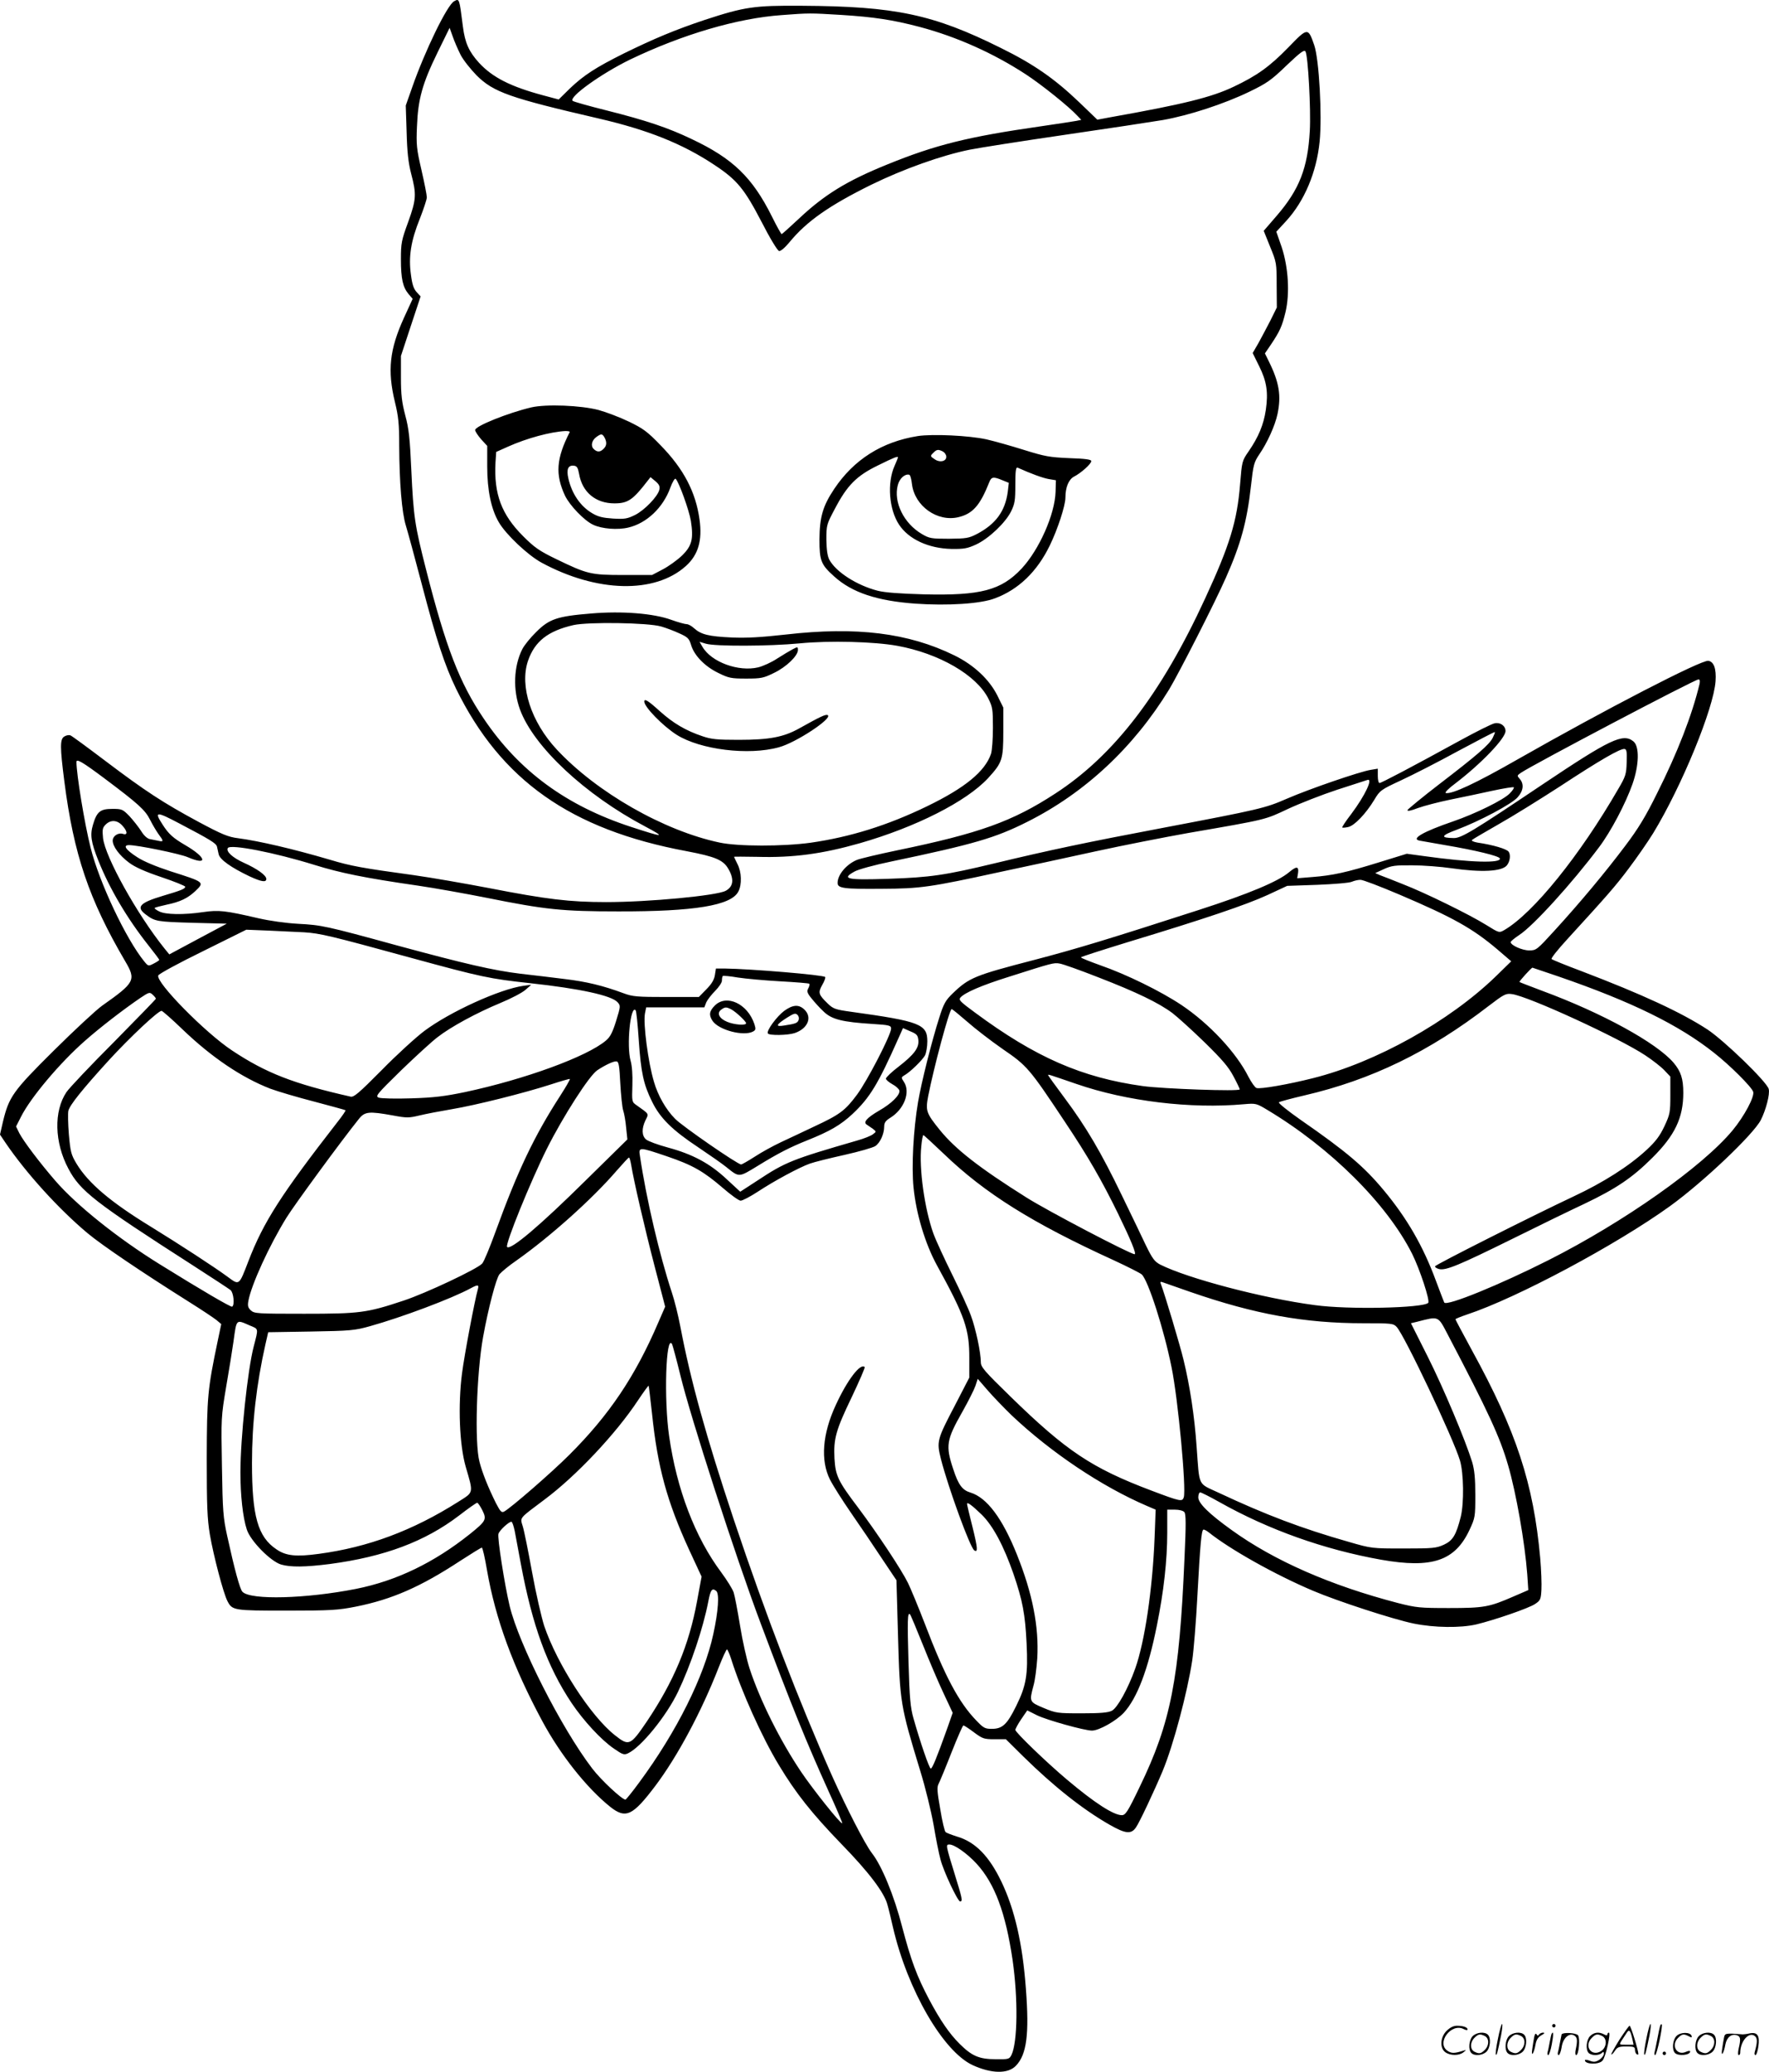 <svg version="1.0" xmlns="http://www.w3.org/2000/svg"
  viewBox="0 0 1024.96 1200.331"
 preserveAspectRatio="xMidYMid meet">
<g transform="translate(-0.703,1200.636) scale(0.1,-0.1)"
fill="#000000" stroke="none">
<path d="M2638 11999 c-40 -22 -168 -285 -243 -499 l-37 -105 5 -155 c3 -114
10 -177 26 -239 32 -121 30 -150 -17 -281 -39 -106 -42 -123 -42 -215 0 -114
11 -162 44 -202 l24 -28 -50 -109 c-84 -184 -97 -306 -53 -488 21 -86 25 -128
25 -253 1 -212 15 -389 39 -465 11 -36 52 -186 91 -335 86 -329 134 -473 199
-608 260 -531 665 -817 1336 -942 168 -32 213 -51 243 -104 34 -60 28 -102
-17 -126 -55 -28 -445 -65 -691 -65 -214 0 -345 16 -679 81 -141 27 -337 61
-436 75 -300 41 -365 53 -485 89 -214 63 -412 109 -533 125 -57 7 -92 21 -230
95 -204 110 -307 177 -541 354 -103 78 -193 144 -201 147 -7 3 -23 1 -34 -6
-27 -14 -27 -59 -1 -262 54 -420 142 -682 352 -1040 65 -110 57 -124 -133
-258 -35 -25 -161 -142 -280 -260 -238 -236 -260 -268 -295 -413 l-17 -74 33
-49 c120 -176 307 -382 474 -522 85 -71 313 -225 591 -400 72 -45 142 -92 157
-104 l27 -23 -20 -95 c-59 -282 -63 -325 -64 -680 0 -280 3 -353 18 -444 21
-122 78 -340 102 -386 28 -54 36 -55 345 -55 256 0 296 3 398 23 210 42 375
114 605 265 65 42 121 77 126 77 4 0 18 -60 30 -132 49 -281 150 -557 320
-873 106 -197 258 -388 394 -497 90 -71 130 -52 262 123 127 169 265 426 365
682 23 59 45 107 49 107 4 0 15 -26 25 -57 57 -181 177 -450 276 -613 98 -163
191 -280 362 -457 159 -163 249 -282 267 -352 6 -20 20 -79 32 -131 84 -362
290 -718 461 -798 109 -50 205 -52 251 -4 63 65 78 182 58 447 -19 260 -65
460 -142 620 -71 148 -151 230 -257 261 -31 10 -61 21 -66 26 -6 4 -20 64 -31
132 -18 101 -20 128 -10 147 7 13 41 95 75 182 34 86 65 157 69 157 4 0 32
-18 61 -40 50 -37 58 -40 119 -40 l66 0 100 -99 c178 -175 346 -308 502 -397
91 -52 124 -55 151 -16 20 27 108 215 155 327 62 148 144 457 172 643 8 53 22
223 30 377 16 295 23 372 34 379 3 3 18 -5 31 -15 122 -98 385 -246 605 -339
141 -60 466 -166 584 -190 119 -24 269 -26 361 -5 104 25 306 94 342 119 30
20 33 27 36 81 2 33 -1 116 -7 185 -39 431 -138 734 -396 1204 -52 96 -95 176
-95 179 0 3 30 15 68 28 287 95 864 403 1177 629 193 140 480 413 524 497 30
59 54 151 46 180 -10 41 -257 280 -355 345 -150 98 -376 203 -730 338 -91 34
-169 66 -173 70 -5 4 36 55 90 114 234 256 279 307 357 411 46 61 110 153 142
205 165 271 350 722 361 880 5 73 -10 113 -42 118 -41 6 -599 -283 -1103 -570
-243 -139 -382 -204 -418 -196 -8 2 15 26 57 57 148 113 289 260 289 302 0 30
-30 52 -63 45 -16 -3 -106 -48 -201 -100 -284 -156 -456 -246 -466 -246 -6 0
-10 19 -10 41 l0 42 -42 -7 c-62 -10 -354 -110 -485 -167 -126 -55 -157 -62
-719 -169 -439 -83 -657 -129 -973 -205 -287 -69 -374 -82 -618 -90 -239 -8
-273 -1 -195 42 20 12 115 38 212 58 482 101 604 137 789 230 335 168 617 432
822 767 56 93 267 506 330 650 85 192 121 323 144 528 14 125 17 137 49 185
45 65 91 166 105 233 22 106 10 183 -50 304 l-23 47 36 53 c50 75 63 103 83
185 26 109 17 260 -22 378 l-31 89 58 63 c105 115 175 281 193 459 15 153 -3
474 -31 558 -36 104 -38 104 -149 -11 -110 -113 -183 -165 -318 -229 -128 -61
-288 -101 -715 -177 l-75 -14 -105 101 c-142 136 -264 221 -455 315 -390 194
-610 241 -1153 244 -275 2 -330 -6 -562 -82 -168 -56 -295 -109 -470 -195
-162 -81 -230 -125 -311 -202 l-65 -64 -90 24 c-190 51 -293 104 -371 188 -59
65 -82 116 -94 211 -21 164 -20 163 -51 146z m2242 -79 c189 -12 298 -28 457
-70 214 -57 426 -152 613 -274 92 -60 250 -187 298 -239 l24 -25 -29 -6 c-15
-3 -107 -17 -203 -31 -426 -61 -613 -108 -891 -221 -237 -96 -367 -176 -519
-320 -49 -46 -92 -84 -94 -84 -3 0 -29 46 -57 103 -113 226 -226 335 -463 447
-137 66 -266 109 -492 166 -104 26 -193 51 -199 56 -24 22 166 158 332 239
304 146 623 240 880 258 158 12 163 12 343 1z m-2205 -230 c15 -30 58 -84 94
-121 98 -97 192 -130 706 -249 285 -66 486 -146 671 -269 132 -87 174 -139
274 -331 49 -96 92 -166 101 -168 9 -2 35 20 61 52 99 120 228 211 473 332
186 91 407 170 570 203 55 11 303 50 550 86 248 36 504 75 570 86 152 27 354
93 501 164 101 49 126 66 215 152 81 77 103 93 110 81 15 -26 32 -338 25 -460
-12 -215 -60 -339 -192 -492 l-75 -87 37 -92 c37 -90 38 -95 38 -222 l1 -130
-37 -75 c-21 -41 -53 -101 -70 -132 l-33 -57 37 -75 c45 -90 54 -154 39 -256
-13 -85 -42 -155 -99 -238 -39 -56 -39 -59 -50 -192 -17 -213 -60 -353 -202
-660 -255 -554 -529 -911 -870 -1132 -247 -161 -439 -230 -914 -328 -110 -23
-216 -48 -235 -56 -61 -26 -111 -86 -111 -133 0 -31 35 -36 255 -34 227 1 280
9 689 98 138 29 386 83 551 119 165 36 406 83 535 106 463 80 444 76 580 140
69 32 197 82 285 111 88 28 166 54 173 56 38 15 -11 -89 -92 -197 -31 -40 -54
-75 -52 -78 3 -2 18 -1 35 3 36 8 102 77 151 158 32 54 38 58 154 112 67 31
216 107 331 170 116 62 211 112 213 110 2 -2 -4 -17 -12 -33 -20 -40 -91 -101
-310 -269 -99 -76 -181 -144 -184 -150 -2 -8 20 -4 61 12 36 13 121 35 189 49
68 14 176 36 242 51 65 14 121 23 124 20 3 -3 -7 -19 -23 -35 -36 -38 -199
-118 -330 -163 -172 -59 -245 -101 -193 -111 12 -2 79 -14 148 -26 177 -30
313 -63 317 -77 10 -29 -171 -24 -436 13 l-103 14 -162 -50 c-187 -58 -268
-76 -387 -85 l-86 -7 5 31 c5 39 -9 40 -52 4 -64 -54 -233 -125 -521 -218
-526 -170 -707 -225 -955 -290 -347 -90 -378 -103 -473 -194 -41 -40 -52 -58
-78 -141 -42 -131 -104 -376 -123 -490 -27 -159 -38 -371 -26 -493 15 -153 68
-328 136 -452 162 -295 188 -370 187 -540 l0 -110 -80 -155 c-108 -206 -110
-214 -84 -318 43 -167 169 -513 193 -528 22 -14 20 13 -10 134 -18 70 -32 131
-32 135 0 14 29 -8 85 -62 66 -65 127 -180 184 -343 53 -155 68 -234 76 -403
9 -181 -2 -245 -60 -362 -53 -108 -80 -133 -142 -133 -39 0 -48 5 -89 48 -102
105 -184 260 -299 562 -37 96 -81 202 -97 235 -40 81 -180 291 -287 434 -119
157 -133 187 -139 287 -6 115 8 165 100 356 44 93 78 171 75 174 -24 25 -100
-73 -167 -219 -78 -167 -90 -322 -34 -433 16 -32 71 -119 122 -193 52 -75 132
-193 178 -263 l85 -127 9 -318 c11 -393 13 -406 129 -787 29 -93 63 -233 77
-311 13 -78 31 -169 40 -201 17 -68 100 -244 114 -244 16 0 12 18 -29 150 -55
178 -55 180 -33 180 29 0 103 -52 158 -112 105 -115 168 -285 208 -558 32
-223 29 -474 -6 -548 -13 -26 -16 -27 -93 -26 -95 0 -138 19 -209 90 -58 58
-110 133 -175 255 -72 136 -106 228 -157 422 -46 179 -118 355 -176 428 -39
51 -144 255 -229 444 -196 442 -384 931 -569 1483 -162 486 -252 811 -311
1122 -12 63 -34 153 -50 200 -70 212 -147 538 -184 788 -9 54 -6 54 156 -1
150 -51 212 -87 325 -184 46 -40 92 -73 102 -73 11 0 55 23 98 51 97 64 244
143 304 164 25 9 114 31 199 50 85 19 165 42 179 51 28 18 52 71 52 113 0 23
8 34 35 51 80 49 118 148 80 207 -17 26 -17 27 0 38 35 19 106 89 121 116 8
16 14 52 14 82 0 99 -42 116 -439 171 -94 13 -106 17 -138 48 -54 52 -57 63
-32 108 13 22 20 42 17 46 -13 12 -428 47 -583 49 l-50 0 -6 -38 c-4 -27 -19
-52 -50 -83 l-43 -44 -188 0 c-167 0 -195 2 -246 21 -124 46 -218 68 -342 83
-71 9 -188 23 -259 31 -156 19 -320 57 -711 163 -415 114 -441 119 -575 126
-72 4 -164 17 -230 32 -194 45 -230 49 -320 36 -115 -17 -220 -15 -256 4 -17
8 -29 18 -26 20 3 3 34 11 70 19 78 16 121 37 165 78 55 53 56 52 -145 116
-82 27 -155 57 -191 81 -67 43 -85 70 -47 70 49 0 294 -50 340 -70 119 -51
109 -2 -15 70 -70 41 -96 64 -131 119 -50 77 -38 78 98 6 179 -94 211 -114
217 -133 2 -9 7 -30 10 -45 7 -31 72 -77 179 -128 69 -32 97 -36 97 -15 0 21
-53 59 -131 94 -64 29 -104 65 -92 85 15 24 271 -26 503 -98 148 -46 288 -75
600 -120 96 -14 274 -46 395 -70 343 -69 438 -79 765 -79 439 -1 654 34 695
115 21 40 19 113 -5 159 -11 22 -20 41 -20 42 0 2 61 1 135 0 206 -6 377 17
594 79 324 93 617 241 743 377 82 90 88 106 88 270 l0 139 -35 71 c-47 93
-136 176 -248 231 -267 131 -568 168 -977 121 -144 -16 -226 -21 -315 -17
-131 6 -176 17 -216 53 -14 13 -33 24 -43 24 -10 0 -50 11 -89 25 -104 38
-287 52 -464 37 -198 -16 -244 -32 -319 -107 -34 -33 -70 -78 -81 -100 -50
-99 -55 -236 -13 -350 80 -216 378 -494 725 -677 122 -65 110 -65 -80 -3 -377
123 -651 324 -856 629 -140 207 -219 413 -333 861 -66 259 -73 304 -86 580 -8
180 -14 238 -35 315 -20 77 -25 119 -25 220 l0 124 57 173 57 172 -23 25 c-17
18 -26 45 -33 100 -15 105 0 197 51 324 22 56 41 113 41 125 0 13 -14 84 -31
158 -28 121 -31 146 -26 254 6 157 31 247 119 427 l70 143 18 -50 c9 -27 30
-75 45 -105z m1162 -3313 c28 -8 76 -26 106 -40 49 -22 57 -30 68 -67 18 -61
79 -124 157 -162 61 -30 74 -33 162 -33 88 0 101 3 162 33 71 34 138 99 138
132 0 20 -1 20 -30 5 -17 -9 -57 -33 -90 -54 -33 -22 -82 -44 -110 -51 -114
-27 -271 30 -323 119 l-17 29 37 -11 c53 -16 367 -15 544 2 173 17 431 10 564
-14 243 -44 461 -170 529 -307 24 -47 26 -63 26 -168 0 -65 -5 -132 -11 -151
-35 -102 -150 -197 -371 -304 -229 -111 -445 -178 -674 -211 -160 -22 -421
-22 -528 1 -322 68 -711 290 -943 539 -149 160 -216 367 -167 513 39 114 116
174 264 208 87 19 431 14 507 -8z m6017 -334 c-43 -179 -127 -396 -246 -633
-66 -134 -110 -206 -185 -305 -115 -153 -261 -328 -409 -490 -102 -112 -106
-115 -147 -115 -40 0 -107 30 -107 48 0 5 22 23 49 41 81 52 307 301 463 509
68 90 154 253 194 367 38 109 41 217 5 246 -60 49 -135 13 -526 -249 -402
-270 -471 -312 -515 -311 -79 1 -75 14 17 48 133 50 319 149 353 188 34 38 38
77 13 106 -17 19 -17 20 6 36 69 47 1007 541 1029 541 8 0 10 -8 6 -27z m-422
-453 c-2 -69 -6 -82 -49 -155 -223 -386 -492 -719 -660 -817 -30 -17 -30 -17
-104 29 -96 60 -357 188 -484 237 -55 22 -113 45 -130 51 l-30 13 50 23 c44
20 65 23 165 22 63 0 166 -8 228 -17 173 -25 291 -19 320 17 18 22 23 61 10
79 -12 16 -88 39 -182 53 -21 4 -35 10 -30 15 5 5 74 45 154 91 80 45 239 144
355 219 230 151 352 222 375 217 12 -2 14 -17 12 -77z m-8823 -91 c200 -150
239 -185 268 -243 14 -28 36 -65 49 -83 30 -40 30 -45 -1 -38 -14 3 -36 7 -50
10 -15 3 -35 21 -51 48 -15 23 -45 61 -67 85 -39 40 -44 42 -99 42 -70 0 -90
-16 -112 -91 -18 -59 -12 -101 31 -209 65 -163 168 -337 291 -492 34 -43 62
-80 62 -83 0 -2 -14 -12 -32 -21 -31 -16 -32 -16 -55 12 -106 130 -261 458
-311 659 -35 138 -82 425 -82 497 0 20 33 1 159 -93z m106 -275 c31 -33 33
-58 5 -49 -28 9 -60 -12 -60 -39 0 -33 38 -85 94 -127 34 -26 92 -52 187 -84
77 -26 139 -51 139 -56 0 -12 -22 -21 -130 -53 -134 -40 -157 -65 -97 -109 52
-39 63 -41 270 -47 l198 -5 -167 -89 -166 -89 -27 33 c-160 199 -345 532 -357
641 -5 49 -3 60 15 78 29 29 67 27 96 -5z m7399 -400 c312 -133 425 -196 571
-320 l78 -67 -89 -87 c-269 -261 -696 -499 -1059 -590 -142 -36 -308 -65 -328
-57 -9 3 -29 32 -46 64 -71 142 -229 310 -389 417 -120 80 -320 178 -470 230
-61 22 -112 42 -112 46 0 3 125 43 278 90 436 132 679 214 803 271 l114 53
175 6 c96 4 186 11 200 18 14 6 36 11 49 11 13 1 114 -38 225 -85z m-6345
-219 c94 -6 152 -20 616 -147 417 -114 458 -122 695 -148 286 -31 470 -71 505
-110 18 -20 18 -23 -8 -108 -21 -67 -34 -93 -59 -114 -109 -93 -470 -225 -818
-299 -116 -24 -178 -32 -310 -36 -91 -3 -175 -1 -188 4 -22 8 -14 18 130 159
85 82 180 169 211 192 77 60 227 141 362 197 63 26 128 60 147 77 l33 29 -45
-6 c-137 -19 -427 -151 -575 -262 -49 -37 -161 -139 -247 -227 -132 -133 -161
-158 -180 -153 -332 75 -490 137 -686 267 -156 103 -444 396 -428 435 3 9 119
72 258 140 l252 125 126 -5 c69 -3 163 -8 209 -10z m4602 -261 c222 -86 350
-148 429 -207 30 -23 114 -99 187 -170 102 -100 139 -143 167 -197 20 -37 36
-71 36 -75 0 -13 -444 3 -561 19 -353 49 -622 166 -973 426 -83 61 -96 73 -85
86 24 29 124 72 284 122 248 79 258 82 291 76 17 -2 118 -38 225 -80z m2666 5
c424 -146 698 -281 901 -442 93 -73 218 -198 227 -226 9 -28 -52 -142 -119
-223 -175 -211 -629 -531 -1066 -752 -281 -142 -591 -269 -605 -246 -2 4 -24
61 -49 128 -73 198 -167 361 -302 523 -114 137 -215 223 -482 408 -74 52 -130
97 -125 101 4 4 71 22 148 40 387 90 722 252 1067 518 89 68 100 74 135 69 94
-12 621 -254 773 -355 41 -27 91 -66 110 -86 l35 -37 0 -107 c0 -101 -2 -111
-34 -180 -27 -57 -50 -88 -105 -139 -101 -93 -248 -187 -421 -268 -236 -111
-800 -395 -803 -405 -2 -5 8 -12 23 -16 39 -10 117 23 425 175 151 75 338 166
415 202 187 89 281 153 396 268 131 130 179 232 179 376 0 82 -14 124 -56 174
-99 116 -415 289 -759 416 -71 27 -132 50 -134 52 -4 3 69 83 75 83 1 0 69
-23 151 -51z m-4509 -28 c89 -5 165 -11 168 -14 3 -3 1 -15 -6 -27 -9 -17 -7
-26 19 -58 16 -20 47 -55 70 -76 47 -46 109 -61 284 -72 97 -6 107 -9 107 -27
0 -36 -137 -301 -197 -382 -69 -93 -100 -116 -248 -185 -60 -29 -147 -69 -193
-91 -45 -21 -114 -59 -152 -84 -39 -25 -74 -45 -79 -45 -20 0 -340 221 -382
264 -53 53 -100 135 -123 215 -34 114 -63 337 -52 396 l7 35 168 0 169 0 11
29 c7 15 30 45 52 67 21 21 39 48 39 59 0 12 2 24 5 27 3 2 42 -1 87 -9 46 -7
156 -17 246 -22z m-3618 -101 c0 -3 -110 -116 -243 -251 -134 -134 -258 -265
-275 -290 -74 -110 -70 -291 11 -443 68 -130 155 -197 722 -561 110 -71 208
-135 218 -143 17 -15 25 -86 9 -96 -7 -4 -172 92 -420 246 -242 150 -481 341
-604 483 -90 104 -183 227 -209 276 l-19 39 29 57 c56 111 225 312 371 440 85
75 218 178 319 247 51 34 55 36 72 20 11 -10 19 -20 19 -24z m2798 -240 c13
-187 27 -255 77 -356 46 -95 117 -165 268 -265 67 -45 140 -96 162 -114 76
-61 71 -61 181 6 120 74 189 109 289 149 130 52 192 88 261 152 101 95 148
172 267 440 l26 58 43 -19 c37 -15 43 -23 46 -50 5 -45 -24 -84 -114 -154 -41
-31 -74 -63 -74 -70 0 -6 17 -21 37 -32 21 -11 39 -28 41 -37 5 -25 -45 -75
-117 -116 -72 -42 -95 -68 -71 -82 8 -5 24 -16 35 -24 20 -16 20 -16 0 -31
-11 -9 -51 -25 -90 -36 -380 -110 -417 -125 -579 -232 l-100 -65 -79 73 c-97
91 -196 144 -340 183 -59 16 -116 37 -127 47 -25 22 -26 63 -3 111 20 40 23
34 -53 88 -26 18 -26 20 -23 115 2 59 -2 113 -10 141 -25 86 -1 328 29 293 4
-4 12 -82 18 -173z m1902 108 c45 -40 137 -111 206 -159 142 -97 155 -112 359
-419 137 -205 215 -341 310 -535 75 -154 108 -235 96 -235 -25 0 -504 251
-626 328 -275 173 -412 280 -503 392 -79 98 -83 111 -67 196 31 160 123 504
136 504 4 0 44 -33 89 -72z m-4546 -45 c170 -163 342 -279 509 -344 43 -16
158 -50 255 -75 98 -26 179 -48 181 -50 2 -2 -18 -32 -45 -66 -328 -422 -430
-580 -518 -809 -55 -143 -52 -140 -120 -90 -73 54 -277 187 -446 291 -232 142
-361 251 -430 365 -31 52 -35 68 -44 169 -5 61 -6 123 -3 137 9 34 80 123 235
293 123 134 285 286 305 286 5 0 60 -48 121 -107z m2537 -313 c4 -69 11 -140
17 -158 6 -18 14 -63 17 -100 l7 -67 -239 -235 c-268 -265 -438 -409 -458
-388 -13 13 136 380 231 570 95 189 246 424 292 454 47 31 96 54 112 51 12 -2
16 -27 21 -127z m2644 -4 c290 -100 660 -145 970 -117 68 6 72 5 135 -33 367
-220 693 -544 839 -834 44 -88 105 -272 93 -284 -30 -30 -463 -40 -657 -13
-303 40 -737 155 -896 235 -32 17 -45 34 -83 112 -24 51 -87 182 -140 291
-118 245 -206 395 -330 561 -53 71 -96 131 -96 133 0 6 -4 7 165 -51z m-2992
-68 c-150 -232 -246 -433 -375 -788 -33 -91 -67 -173 -77 -184 -27 -31 -328
-173 -456 -215 -213 -71 -254 -76 -576 -76 -269 0 -288 1 -308 19 -17 16 -20
26 -15 55 17 94 121 321 221 483 46 74 313 439 418 570 35 45 59 47 198 22 80
-15 93 -15 155 0 37 9 121 25 186 36 139 23 425 95 576 144 58 19 107 33 109
31 2 -2 -23 -46 -56 -97z m2223 -337 c237 -228 511 -400 984 -616 80 -37 153
-74 162 -82 37 -33 129 -318 173 -538 38 -185 86 -704 71 -753 -9 -27 -17 -26
-189 39 -344 130 -492 229 -813 542 -155 151 -174 173 -174 202 0 54 -29 192
-57 268 -14 40 -63 146 -108 237 -45 91 -95 199 -110 240 -51 143 -84 377 -70
505 3 36 9 65 12 65 3 0 56 -49 119 -109z m-1812 -63 c14 -88 79 -370 137
-592 l60 -230 -37 -85 c-135 -317 -287 -543 -520 -775 -101 -101 -337 -306
-376 -327 -15 -8 -22 0 -47 48 -44 88 -80 177 -96 241 -29 108 -17 511 21 722
29 161 75 339 95 364 11 13 55 50 99 80 194 137 439 356 580 520 36 41 68 76
71 76 4 0 9 -19 13 -42z m3241 -737 c373 -129 660 -181 1002 -181 163 0 173
-1 192 -21 46 -49 330 -649 367 -774 22 -74 24 -246 5 -325 -27 -107 -46 -139
-98 -163 -44 -20 -63 -22 -233 -22 -184 0 -186 0 -317 38 -274 78 -482 157
-755 285 -124 58 -110 30 -128 269 -12 175 -39 351 -76 503 -22 90 -108 377
-130 435 -6 14 -4 17 8 13 8 -3 82 -29 163 -57z m-4129 17 c-19 -67 -78 -380
-92 -488 -24 -186 -15 -413 21 -540 46 -158 48 -147 -42 -204 -265 -168 -524
-264 -808 -302 -132 -18 -191 -12 -246 26 -108 72 -142 192 -142 500 0 232 26
457 78 688 l16 70 247 4 c230 4 254 6 343 31 183 51 474 160 584 220 41 22 48
21 41 -5z m5618 -261 c238 -454 303 -595 351 -760 47 -161 97 -448 111 -632
l6 -91 -88 -38 c-138 -60 -168 -66 -371 -66 -169 0 -190 2 -296 29 -388 101
-716 244 -964 423 -131 94 -193 155 -193 189 0 16 5 29 11 29 6 0 56 -25 111
-56 286 -161 607 -275 937 -334 295 -52 428 -7 512 172 33 71 34 76 34 203 0
97 -5 145 -18 190 -40 129 -166 429 -258 612 l-97 193 37 9 c125 32 119 35
175 -72z m-6942 51 c55 -23 53 -14 25 -123 -35 -133 -77 -530 -77 -730 0 -131
14 -261 37 -330 21 -66 138 -185 199 -203 55 -16 139 -15 281 3 317 42 552
130 750 281 53 41 100 74 105 74 4 0 18 -20 30 -44 26 -53 21 -62 -72 -137
-208 -166 -425 -271 -660 -318 -289 -57 -610 -66 -658 -17 -15 14 -47 134 -88
321 -24 109 -27 146 -31 405 -5 283 -5 287 25 465 17 99 36 216 42 260 18 131
14 127 92 93z m2497 -289 c59 -244 319 -1048 464 -1434 181 -483 266 -691 396
-979 45 -98 80 -181 78 -183 -8 -7 -171 198 -237 296 -124 184 -240 418 -300
601 -16 49 -41 160 -55 247 -14 87 -31 174 -37 193 -6 19 -39 72 -73 118 -150
201 -257 479 -301 788 -31 211 -19 595 17 533 4 -9 26 -90 48 -180z m1918
-231 c228 -216 523 -414 787 -527 l49 -21 -6 -158 c-12 -303 -57 -607 -113
-764 -42 -117 -103 -227 -135 -243 -21 -11 -66 -15 -174 -15 -141 0 -149 1
-221 31 -83 35 -84 36 -59 129 9 30 18 102 22 160 10 182 -27 373 -118 600
-84 210 -174 330 -269 359 -47 14 -70 44 -100 136 -45 136 -40 168 53 332 35
62 69 130 76 151 l13 40 58 -67 c31 -36 93 -100 137 -143z m-2082 7 c32 -308
86 -507 216 -790 l71 -153 -26 -141 c-47 -257 -135 -466 -293 -701 -94 -138
-102 -141 -183 -77 -141 111 -335 412 -410 634 -16 50 -48 189 -70 310 -22
121 -46 241 -54 266 -16 54 -25 42 128 157 182 136 412 380 540 574 32 48 60
86 61 84 2 -2 10 -75 20 -163z m3084 -569 c10 -11 10 -73 1 -268 -30 -700 -79
-952 -260 -1325 -69 -144 -82 -163 -103 -163 -48 0 -158 71 -318 206 -120 101
-299 274 -299 288 0 6 15 34 34 62 l35 51 58 -29 c56 -27 273 -88 317 -88 41
0 140 56 185 104 77 85 140 249 191 505 40 197 60 378 60 538 l0 133 44 0 c26
0 48 -6 55 -14z m-3880 -108 c5 -29 22 -116 36 -193 66 -355 153 -594 293
-804 69 -103 173 -216 247 -266 49 -34 58 -37 80 -27 76 35 224 217 291 358
73 153 145 367 175 522 13 69 22 80 46 61 19 -16 12 -116 -17 -250 -54 -248
-212 -565 -429 -859 -40 -55 -77 -100 -80 -100 -20 0 -144 116 -193 181 -179
234 -425 720 -478 941 -30 126 -72 397 -65 418 6 20 60 70 75 70 5 0 13 -24
19 -52z m2366 -663 c37 -93 91 -220 120 -281 l52 -111 -33 -94 c-58 -162 -85
-229 -94 -229 -9 0 -62 156 -100 290 -18 63 -23 116 -29 325 -7 244 -6 295 9
278 4 -4 37 -84 75 -178z M3085 9646 c-132 -31 -325 -108 -325 -131 0 -8 16
-32 35 -54 l35 -38 0 -120 c0 -137 23 -247 67 -322 40 -70 168 -191 247 -234
321 -174 657 -182 837 -20 72 65 96 148 79 270 -22 159 -92 293 -225 429 -78
81 -102 98 -185 138 -52 25 -131 55 -175 67 -103 27 -304 35 -390 15z m223
-143 c-78 -153 -85 -245 -27 -369 28 -57 111 -144 163 -168 51 -24 142 -31
204 -16 106 25 201 115 243 231 12 33 26 56 31 51 19 -19 78 -182 88 -244 16
-104 6 -144 -51 -200 -27 -26 -77 -62 -111 -80 l-63 -33 -165 0 c-191 0 -210
5 -390 92 -99 48 -126 67 -192 133 -125 125 -170 244 -160 427 l4 61 67 30
c111 50 250 87 334 91 16 0 27 -2 25 -6z m202 -32 c14 -27 13 -47 -6 -65 -19
-20 -38 -20 -57 -1 -19 18 -11 51 16 70 28 20 34 19 47 -4z m-148 -209 c18
-107 96 -172 205 -172 78 0 107 20 191 129 l18 23 29 -24 c22 -19 27 -30 22
-50 -10 -39 -85 -117 -140 -145 -45 -22 -60 -25 -128 -21 -59 4 -86 10 -121
31 -68 40 -118 113 -138 202 -12 54 -1 78 34 73 16 -2 22 -13 28 -46z M5325
9480 c-208 -33 -371 -136 -485 -307 -66 -99 -84 -162 -85 -293 0 -123 9 -145
86 -214 103 -93 248 -141 470 -157 187 -13 379 -1 461 31 137 51 244 155 317
305 46 94 91 232 91 278 0 60 19 106 50 122 41 21 100 74 100 90 0 9 -33 14
-127 17 -115 5 -142 10 -261 47 -73 23 -172 51 -220 62 -101 22 -310 32 -397
19z m146 -90 c10 -6 19 -19 19 -30 0 -26 -36 -35 -65 -16 -29 19 -30 20 -9 40
18 19 28 20 55 6z m-261 -34 c0 -2 -9 -24 -20 -49 -44 -99 -32 -252 26 -340
56 -85 171 -138 304 -141 73 -1 93 3 143 26 73 34 169 125 202 191 22 45 25
64 25 155 0 80 3 103 13 99 80 -36 146 -60 180 -66 l42 -7 -2 -67 c-4 -131
-95 -335 -196 -444 -119 -127 -238 -158 -567 -150 -138 4 -225 10 -268 21
-120 31 -241 108 -280 180 -11 22 -16 57 -17 116 0 83 1 88 49 178 71 136 126
192 250 252 95 47 116 55 116 46z m81 -155 c16 -127 147 -220 269 -191 83 20
125 67 179 203 12 31 24 33 76 11 l37 -15 -6 -52 c-15 -113 -70 -187 -178
-244 -48 -25 -63 -27 -163 -28 -102 0 -113 2 -156 27 -106 62 -166 186 -140
284 10 39 41 66 66 60 6 -1 13 -26 16 -55z M3740 7942 c0 -32 108 -142 188
-193 137 -86 416 -121 592 -72 98 26 313 168 283 186 -11 7 -44 -9 -164 -76
-91 -51 -173 -67 -352 -67 -123 0 -158 3 -210 21 -96 32 -169 75 -247 145 -67
61 -90 75 -90 56z M4149 6181 c-33 -33 -36 -56 -13 -90 37 -53 180 -90 234
-61 16 9 17 14 8 43 -39 118 -161 175 -229 108z m94 -22 c27 -14 87 -70 87
-81 0 -14 -68 -9 -109 8 -47 19 -63 51 -35 71 22 16 29 16 57 2z M4551 6150
c-43 -32 -105 -116 -95 -131 8 -13 115 -11 155 2 77 26 104 92 56 137 -32 30
-66 28 -116 -8z m83 -53 c-6 -18 -18 -22 -83 -32 -54 -9 -49 4 17 46 38 24 48
27 59 16 8 -7 11 -21 7 -30z M8686 194 c-10 -47 -15 -88 -12 -91 5 -6 9 7 30
110 7 37 10 67 6 67 -4 0 -15 -39 -24 -86z M9000 270 c0 -5 5 -10 10 -10 6 0
10 5 10 10 0 6 -4 10 -10 10 -5 0 -10 -4 -10 -10z M9546 194 c-10 -47 -15 -88
-12 -91 5 -6 9 7 30 110 7 37 10 67 6 67 -4 0 -15 -39 -24 -86z M9626 269 c-3
-8 -10 -41 -16 -74 -6 -33 -14 -68 -16 -77 -3 -10 -1 -18 3 -18 10 0 46 171
38 178 -2 3 -7 -1 -9 -9z M8389 241 c-38 -38 -41 -101 -7 -125 29 -20 79 -20
104 0 18 14 18 15 1 10 -53 -17 -69 -17 -92 -2 -69 45 21 166 94 126 12 -6 21
-7 21 -1 0 12 -25 21 -62 21 -19 0 -39 -10 -59 -29z M9390 189 c-28 -45 -49
-83 -47 -85 2 -3 12 7 21 21 14 21 24 25 66 25 43 0 50 -3 50 -19 0 -11 5 -23
10 -26 6 -3 10 -3 10 1 0 20 -44 164 -51 164 -4 0 -30 -37 -59 -81z m75 4 l7
-33 -42 0 c-42 0 -42 0 -28 23 8 12 21 32 29 44 15 25 22 18 34 -34z M8540
210 c-22 -22 -27 -79 -8 -98 19 -19 66 -14 88 8 22 22 27 79 8 98 -19 19 -66
14 -88 -8z m71 0 c25 -14 25 -54 -1 -80 -23 -23 -33 -24 -61 -10 -25 14 -25
54 1 80 23 23 33 24 61 10z M8750 210 c-22 -22 -27 -79 -8 -98 19 -19 66 -14
88 8 22 22 27 79 8 98 -19 19 -66 14 -88 -8z m71 0 c25 -14 25 -54 -1 -80 -23
-23 -33 -24 -61 -10 -25 14 -25 54 1 80 23 23 33 24 61 10z M8896 204 c-3 -16
-8 -47 -11 -69 -8 -51 10 -26 19 27 5 27 15 42 34 53 18 10 22 14 10 15 -9 0
-20 -5 -24 -11 -5 -8 -9 -8 -14 1 -5 8 -10 3 -14 -16z M8997 223 c-2 -4 -7
-26 -11 -48 -4 -22 -9 -48 -12 -57 -3 -10 -1 -18 4 -18 4 0 14 28 20 62 11 58
10 81 -1 61z M9055 220 c-1 -3 -5 -23 -9 -45 -4 -22 -9 -48 -12 -57 -3 -10 -1
-18 4 -18 5 0 13 20 17 45 7 53 44 87 74 68 17 -11 19 -28 8 -80 -4 -18 -3
-33 2 -33 16 0 24 99 11 115 -12 14 -87 18 -95 5z M9220 210 c-22 -22 -27 -79
-8 -98 7 -7 24 -12 38 -12 14 0 31 5 38 12 9 9 12 8 12 -5 0 -9 -12 -24 -26
-34 -21 -13 -32 -15 -55 -6 -16 6 -29 8 -29 3 0 -24 81 -27 102 -2 18 19 50
162 37 162 -5 0 -9 -5 -9 -10 0 -7 -6 -7 -19 0 -30 16 -59 12 -81 -10z m71 0
c29 -16 25 -65 -6 -86 -56 -37 -103 28 -55 76 23 23 33 24 61 10z M9721 211
c-23 -23 -28 -80 -9 -99 19 -19 88 -13 88 9 0 5 -11 4 -24 -2 -54 -25 -89 38
-46 81 23 23 33 24 62 9 16 -9 19 -8 16 3 -8 22 -64 22 -87 -1z M9850 210
c-22 -22 -27 -79 -8 -98 19 -19 66 -14 88 8 22 22 27 79 8 98 -19 19 -66 14
-88 -8z m71 0 c25 -14 25 -54 -1 -80 -23 -23 -33 -24 -61 -10 -25 14 -25 54 1
80 23 23 33 24 61 10z M9996 201 c-3 -14 -8 -44 -11 -66 -8 -51 10 -26 19 27
8 41 35 63 66 53 22 -7 24 -21 11 -77 -5 -22 -5 -38 0 -38 5 0 9 6 9 13 0 68
51 125 85 97 15 -13 15 -35 -1 -92 -3 -10 -1 -18 4 -18 6 0 13 23 17 50 9 63
-5 84 -49 76 -17 -4 -35 -6 -41 -6 -101 8 -104 7 -109 -19z M9640 110 c0 -5 5
-10 10 -10 6 0 10 5 10 10 0 6 -4 10 -10 10 -5 0 -10 -4 -10 -10z"/>
</g>
</svg>
